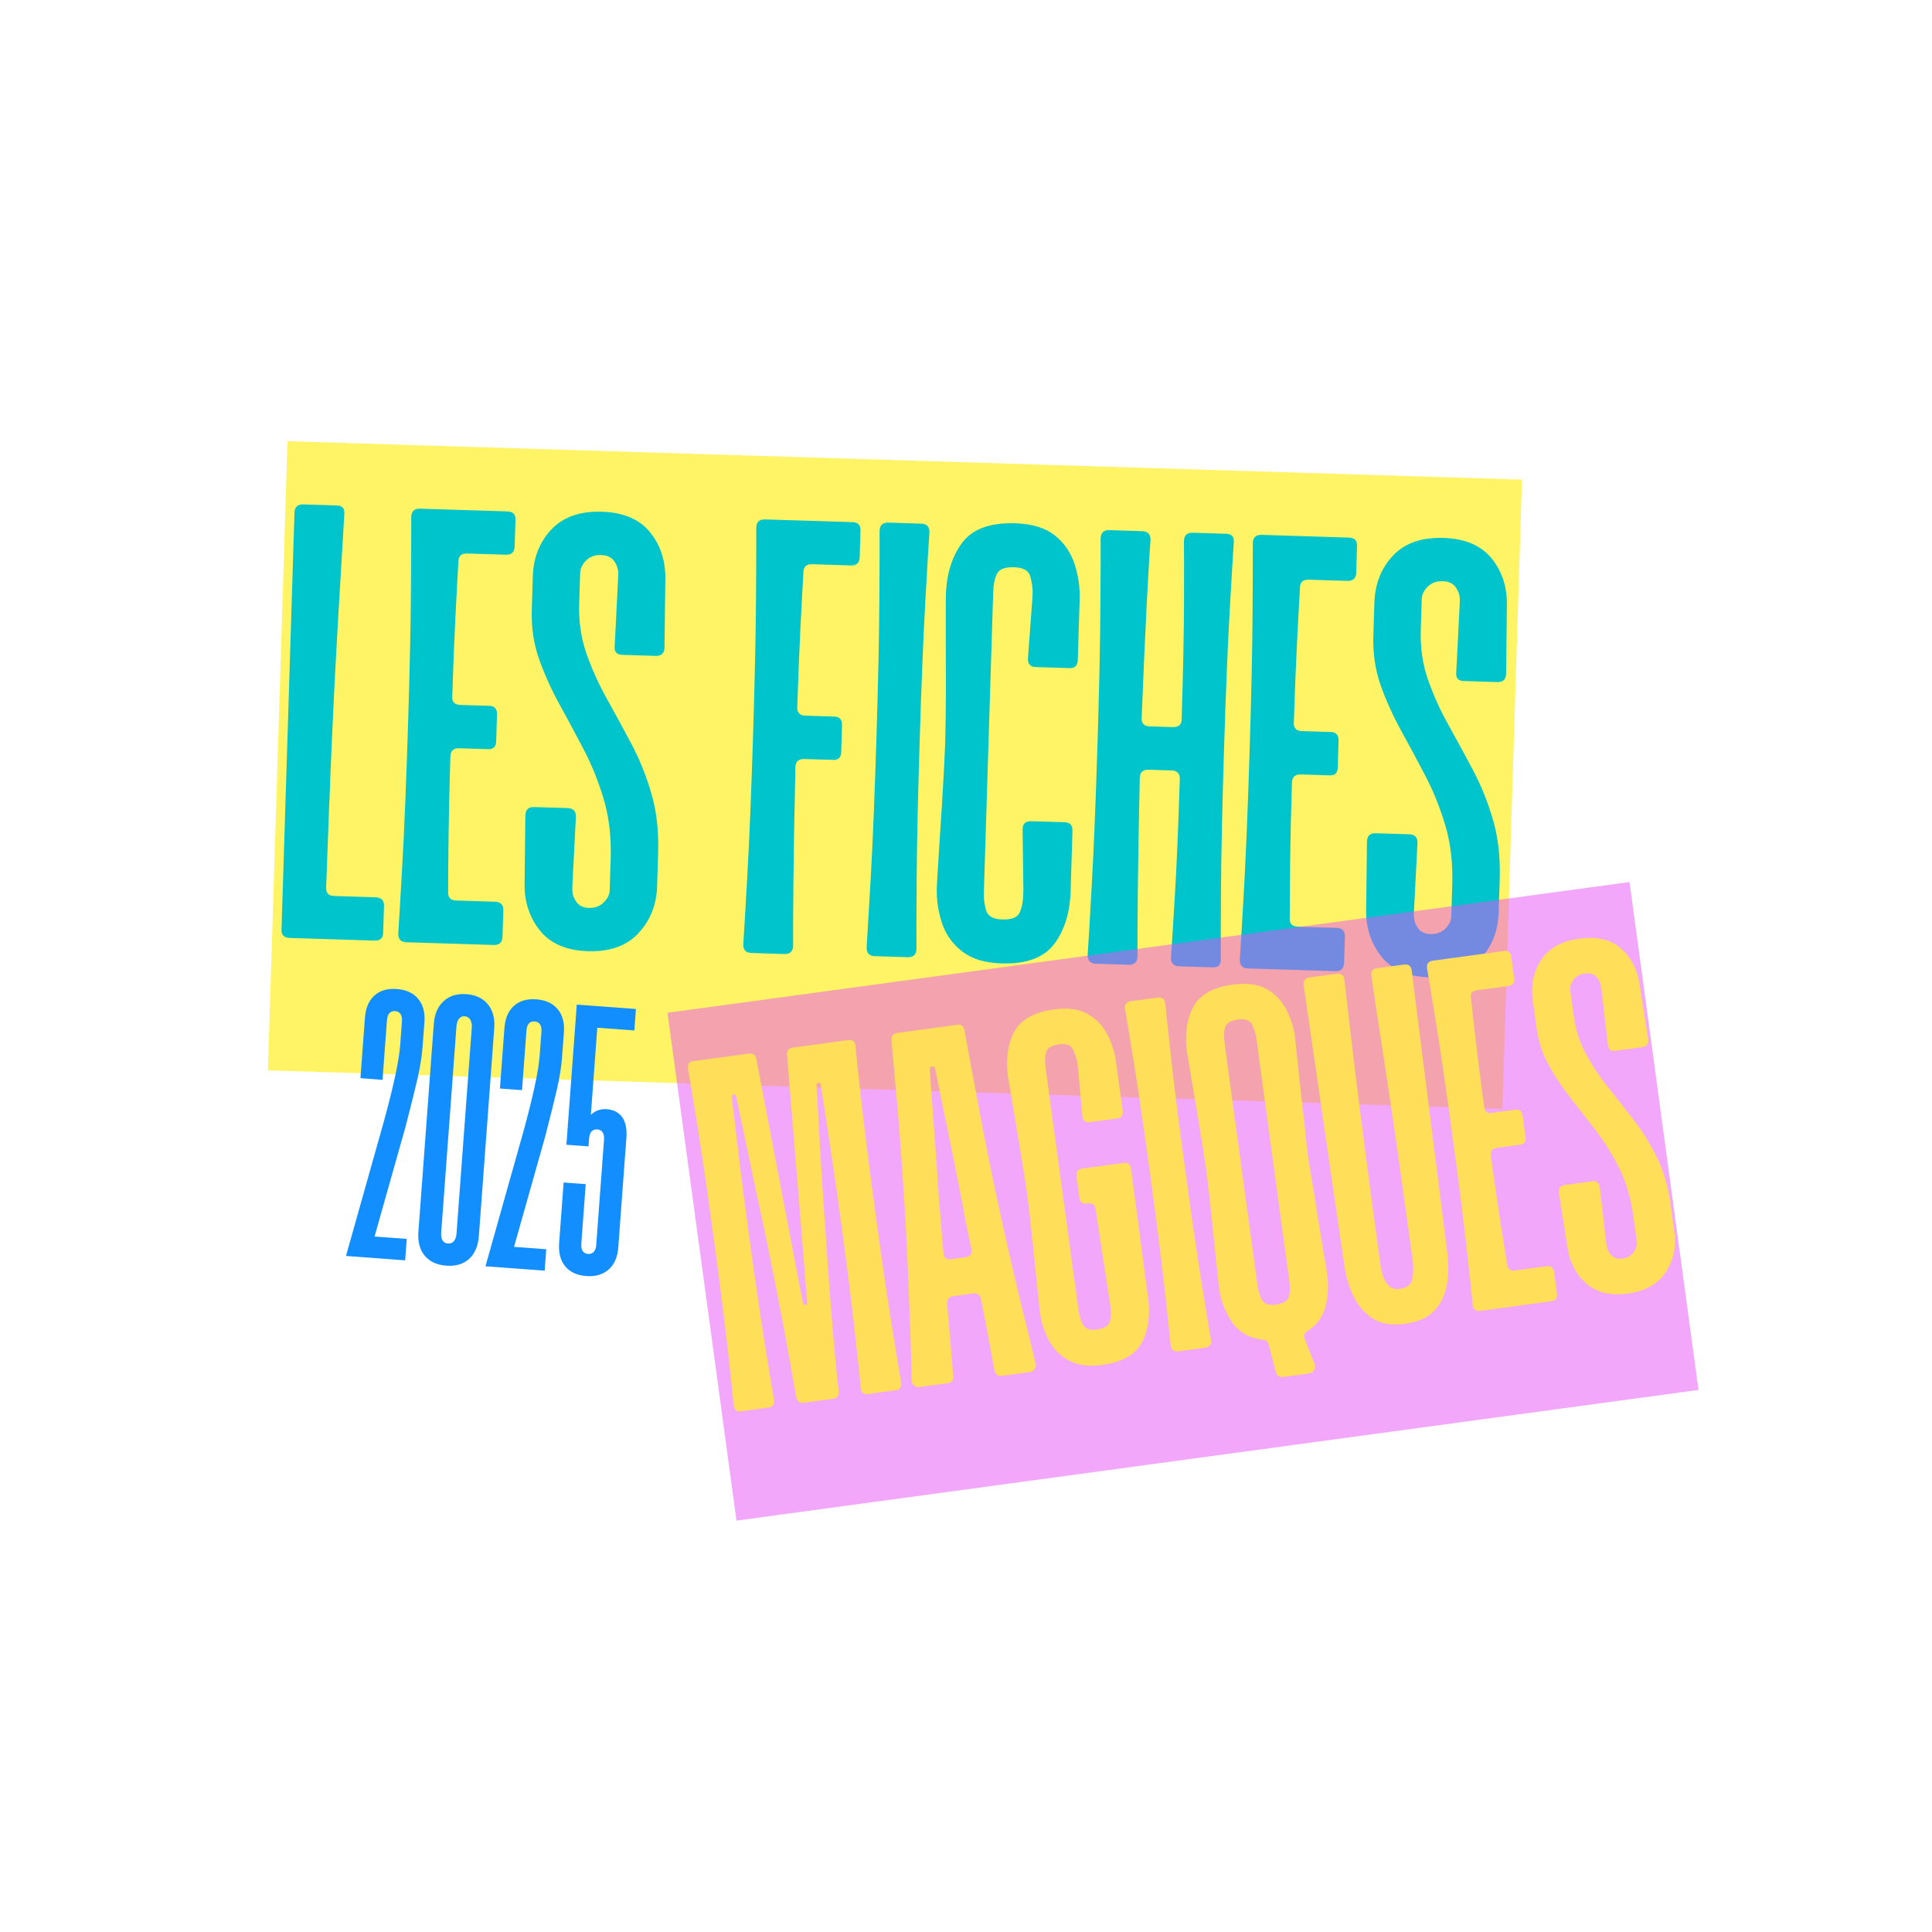 <svg xmlns="http://www.w3.org/2000/svg" xmlns:xlink="http://www.w3.org/1999/xlink" width="1080" zoomAndPan="magnify" viewBox="0 0 810 810" height="1080" preserveAspectRatio="xMidYMid meet"><defs><g></g><clipPath id="14b7079107"><path d="M 3 0.078 L 529.398 0.078 L 529.398 281 L 3 281 Z M 3 0.078 " clip-rule="nonzero"></path></clipPath><clipPath id="c75d2cf0a0"><rect x="0" width="530" y="0" height="282"></rect></clipPath><clipPath id="d787bfd9f0"><path d="M 0.84 0.602 L 434 0.602 L 434 269 L 0.84 269 Z M 0.84 0.602 " clip-rule="nonzero"></path></clipPath><clipPath id="d36806da57"><rect x="0" width="435" y="0" height="270"></rect></clipPath><clipPath id="9b3b778a18"><rect x="0" width="133" y="0" height="198"></rect></clipPath></defs><g transform="matrix(1, 0, 0, 1, 109, 184)"><g clip-path="url(#c75d2cf0a0)"><g clip-path="url(#14b7079107)"><path fill="#ffed00" d="M 11.539 0.973 L 529.105 17.074 L 520.898 280.867 L 3.332 264.762 L 11.539 0.973 " fill-opacity="0.6" fill-rule="nonzero"></path></g><g fill="#00c4cc" fill-opacity="1"><g transform="translate(2.307, 209.21)"><g><path d="M 25.422 -20.953 C 25.359 -18.754 26.52 -17.617 28.906 -17.547 L 46.234 -17 C 48.609 -16.926 49.758 -15.703 49.688 -13.328 L 49.328 -2.047 C 49.266 0.148 48.047 1.211 45.672 1.141 L 10.203 0.031 C 7.816 -0.039 6.656 -1.176 6.719 -3.375 L 12.156 -178.266 C 12.238 -180.648 13.473 -181.805 15.859 -181.734 L 29.875 -181.297 C 32.258 -181.223 33.316 -179.992 33.047 -177.609 C 32.648 -170.848 31.68 -154.457 30.141 -128.438 C 28.598 -102.426 27.023 -66.598 25.422 -20.953 Z M 25.422 -20.953 "></path></g></g></g><g fill="#00c4cc" fill-opacity="1"><g transform="translate(51.258, 210.734)"><g><path d="M 15.844 -181.469 L 52.422 -180.328 C 54.785 -180.254 55.93 -179.113 55.859 -176.906 L 55.516 -165.641 C 55.441 -163.254 54.223 -162.098 51.859 -162.172 L 35.625 -162.672 C 33.238 -162.742 32.008 -161.68 31.938 -159.484 C 31.551 -152.891 31.117 -144.828 30.641 -135.297 C 30.16 -125.773 29.727 -114.875 29.344 -102.594 C 29.27 -100.395 30.426 -99.258 32.812 -99.188 L 44.922 -98.812 C 47.117 -98.738 48.18 -97.508 48.109 -95.125 L 47.766 -83.844 C 47.691 -81.633 46.555 -80.566 44.359 -80.641 L 32.25 -81.016 C 29.863 -81.086 28.633 -79.941 28.562 -77.578 C 28.176 -65.285 27.926 -54.367 27.812 -44.828 C 27.695 -35.285 27.633 -27.211 27.625 -20.609 C 27.551 -18.398 28.707 -17.258 31.094 -17.188 L 47.328 -16.688 C 49.691 -16.613 50.836 -15.391 50.766 -13.016 L 50.422 -2.016 C 50.348 0.367 49.129 1.523 46.766 1.453 L 10.188 0.312 C 7.801 0.238 6.645 -0.988 6.719 -3.375 C 7.051 -8.312 7.629 -18.148 8.453 -32.891 C 9.285 -47.641 10.07 -66.938 10.812 -90.781 C 11.551 -114.613 11.961 -133.867 12.047 -148.547 C 12.141 -163.223 12.176 -173.039 12.156 -178 C 12.227 -180.383 13.457 -181.539 15.844 -181.469 Z M 15.844 -181.469 "></path></g></g></g><g fill="#00c4cc" fill-opacity="1"><g transform="translate(102.96, 212.342)"><g><path d="M 31.281 -156.203 C 31.258 -155.648 31.211 -154.316 31.141 -152.203 C 31.078 -150.098 31.016 -148.082 30.953 -146.156 C 30.898 -144.227 30.875 -143.266 30.875 -143.266 C 30.633 -135.754 31.656 -128.754 33.938 -122.266 C 36.219 -115.773 39.055 -109.492 42.453 -103.422 C 45.848 -97.348 49.273 -91.047 52.734 -84.516 C 56.191 -77.984 59 -71.016 61.156 -63.609 C 63.312 -56.203 64.25 -47.914 63.969 -38.75 L 63.531 -24.719 C 63.289 -17.02 60.695 -10.492 55.75 -5.141 C 50.812 0.203 43.766 2.734 34.609 2.453 C 25.43 2.172 18.641 -0.789 14.234 -6.438 C 9.828 -12.082 7.742 -18.754 7.984 -26.453 L 8.312 -54.516 C 8.383 -56.898 9.613 -58.055 12 -57.984 L 26.016 -57.547 C 28.398 -57.473 29.555 -56.242 29.484 -53.859 L 28.047 -25.828 C 28.035 -25.461 28.023 -25.141 28.016 -24.859 C 28.004 -24.586 27.992 -24.176 27.984 -23.625 C 27.922 -21.789 28.457 -20.031 29.594 -18.344 C 30.738 -16.656 32.504 -15.773 34.891 -15.703 C 37.461 -15.617 39.551 -16.379 41.156 -17.984 C 42.77 -19.586 43.609 -21.305 43.672 -23.141 C 43.691 -23.879 43.734 -25.301 43.797 -27.406 C 43.867 -29.52 43.93 -31.535 43.984 -33.453 C 44.047 -35.379 44.078 -36.344 44.078 -36.344 C 44.359 -45.508 43.379 -53.844 41.141 -61.344 C 38.898 -68.844 36.086 -75.812 32.703 -82.25 C 29.328 -88.688 25.945 -94.984 22.562 -101.141 C 19.176 -107.305 16.344 -113.586 14.062 -119.984 C 11.781 -126.391 10.758 -133.352 11 -140.875 L 11.422 -154.625 C 11.672 -162.508 14.258 -169.078 19.188 -174.328 C 24.113 -179.586 31.164 -182.078 40.344 -181.797 C 49.5 -181.516 56.285 -178.598 60.703 -173.047 C 65.129 -167.492 67.219 -160.773 66.969 -152.891 L 66.641 -124.828 C 66.566 -122.441 65.336 -121.285 62.953 -121.359 L 48.938 -121.797 C 46.551 -121.867 45.488 -123.098 45.75 -125.484 L 47.172 -153.516 C 47.172 -153.516 47.176 -153.695 47.188 -154.062 C 47.195 -154.426 47.219 -154.977 47.25 -155.719 C 47.301 -157.551 46.754 -159.312 45.609 -161 C 44.473 -162.688 42.617 -163.566 40.047 -163.641 C 37.484 -163.723 35.395 -162.961 33.781 -161.359 C 32.164 -159.754 31.332 -158.035 31.281 -156.203 Z M 31.281 -156.203 "></path></g></g></g><g fill="#00c4cc" fill-opacity="1"><g transform="translate(167.036, 214.336)"><g></g></g></g><g fill="#00c4cc" fill-opacity="1"><g transform="translate(195.912, 215.235)"><g><path d="M 55.516 -165.641 C 55.441 -163.254 54.223 -162.098 51.859 -162.172 L 35.625 -162.672 C 33.238 -162.742 32.008 -161.68 31.938 -159.484 C 31.551 -152.891 31.117 -144.828 30.641 -135.297 C 30.16 -125.773 29.727 -114.875 29.344 -102.594 C 29.27 -100.395 30.426 -99.258 32.812 -99.188 L 44.922 -98.812 C 47.117 -98.738 48.18 -97.508 48.109 -95.125 L 47.766 -83.844 C 47.691 -81.633 46.555 -80.566 44.359 -80.641 L 32.25 -81.016 C 29.863 -81.086 28.633 -79.941 28.562 -77.578 C 28.113 -57.391 27.832 -41.016 27.719 -28.453 C 27.602 -15.891 27.566 -7.312 27.609 -2.719 C 27.535 -0.332 26.305 0.82 23.922 0.75 L 10.188 0.312 C 7.801 0.238 6.645 -0.988 6.719 -3.375 C 7.051 -8.312 7.629 -18.148 8.453 -32.891 C 9.285 -47.641 10.07 -66.938 10.812 -90.781 C 11.551 -114.613 11.961 -133.867 12.047 -148.547 C 12.141 -163.223 12.176 -173.039 12.156 -178 C 12.227 -180.383 13.457 -181.539 15.844 -181.469 L 52.422 -180.328 C 54.785 -180.254 55.93 -179.113 55.859 -176.906 Z M 55.516 -165.641 "></path></g></g></g><g fill="#00c4cc" fill-opacity="1"><g transform="translate(247.614, 216.843)"><g><path d="M 10.203 0.031 C 7.816 -0.039 6.66 -1.27 6.734 -3.656 C 7.055 -8.594 7.633 -18.43 8.469 -33.172 C 9.301 -47.922 10.086 -67.211 10.828 -91.047 C 11.555 -114.703 11.969 -133.914 12.062 -148.688 C 12.156 -163.457 12.188 -173.316 12.156 -178.266 C 12.238 -180.648 13.473 -181.805 15.859 -181.734 L 29.594 -181.297 C 31.977 -181.223 33.129 -179.992 33.047 -177.609 C 32.711 -172.68 32.129 -162.844 31.297 -148.094 C 30.473 -133.344 29.695 -114.141 28.969 -90.484 C 28.227 -66.648 27.805 -47.348 27.703 -32.578 C 27.609 -17.816 27.582 -7.957 27.625 -3 C 27.551 -0.613 26.32 0.539 23.938 0.469 Z M 10.203 0.031 "></path></g></g></g><g fill="#00c4cc" fill-opacity="1"><g transform="translate(276.214, 217.733)"><g><path d="M 49.219 -122.062 C 46.656 -122.133 45.508 -123.457 45.781 -126.031 L 47.641 -151.016 C 47.641 -151.016 47.645 -151.195 47.656 -151.562 C 47.676 -151.938 47.695 -152.488 47.719 -153.219 C 47.77 -155.051 47.469 -157.258 46.812 -159.844 C 46.164 -162.438 43.914 -163.789 40.062 -163.906 C 36.219 -164.031 33.801 -163.145 32.812 -161.25 C 31.832 -159.352 31.297 -156.844 31.203 -153.719 C 31.191 -153.352 31.113 -150.879 30.969 -146.297 C 30.82 -141.723 30.633 -135.719 30.406 -128.281 C 30.176 -120.852 29.922 -112.738 29.641 -103.938 C 29.367 -95.145 29.098 -86.348 28.828 -77.547 C 28.555 -68.742 28.305 -60.723 28.078 -53.484 C 27.859 -46.242 27.676 -40.375 27.531 -35.875 C 27.395 -31.383 27.328 -29.141 27.328 -29.141 C 27.328 -29.141 27.316 -28.957 27.297 -28.594 C 27.285 -28.227 27.27 -27.68 27.25 -26.953 C 27.195 -25.109 27.492 -22.891 28.141 -20.297 C 28.797 -17.711 31.051 -16.363 34.906 -16.25 C 38.758 -16.125 41.176 -17.008 42.156 -18.906 C 43.133 -20.812 43.672 -23.328 43.766 -26.453 C 43.797 -27.367 43.816 -27.961 43.828 -28.234 C 43.836 -28.504 43.844 -28.641 43.844 -28.641 L 43.531 -53.703 C 43.414 -56.266 44.641 -57.508 47.203 -57.438 L 61.234 -57 C 63.43 -56.926 64.492 -55.695 64.422 -53.312 L 63.641 -28.016 C 63.359 -19.035 61.062 -11.676 56.75 -5.938 C 52.438 -0.207 45.062 2.492 34.625 2.172 C 27.656 1.953 22.156 0.27 18.125 -2.875 C 14.094 -6.031 11.281 -10.016 9.688 -14.828 C 8.094 -19.648 7.379 -24.629 7.547 -29.766 C 7.547 -29.766 7.641 -31.457 7.828 -34.844 C 8.023 -38.238 8.297 -42.586 8.641 -47.891 C 8.992 -53.203 9.352 -58.742 9.719 -64.516 C 10.082 -70.297 10.383 -75.566 10.625 -80.328 C 10.863 -85.086 11.02 -88.66 11.094 -91.047 C 11.156 -93.242 11.219 -96.773 11.281 -101.641 C 11.344 -106.504 11.367 -111.781 11.359 -117.469 C 11.348 -123.156 11.332 -128.66 11.312 -133.984 C 11.301 -139.305 11.301 -143.66 11.312 -147.047 C 11.332 -150.441 11.344 -152.141 11.344 -152.141 C 11.625 -161.129 13.914 -168.488 18.219 -174.219 C 22.52 -179.957 29.898 -182.664 40.359 -182.344 C 47.504 -182.125 53.047 -180.441 56.984 -177.297 C 60.922 -174.148 63.688 -170.16 65.281 -165.328 C 66.883 -160.504 67.602 -155.523 67.438 -150.391 L 66.656 -125.094 C 66.582 -122.707 65.445 -121.551 63.25 -121.625 Z M 49.219 -122.062 "></path></g></g></g><g fill="#00c4cc" fill-opacity="1"><g transform="translate(340.291, 219.727)"><g><path d="M 47.078 -176.906 C 47.148 -179.289 48.379 -180.445 50.766 -180.375 L 64.781 -179.938 C 67.164 -179.863 68.227 -178.641 67.969 -176.266 C 67.633 -171.316 67.051 -161.516 66.219 -146.859 C 65.395 -132.203 64.613 -112.957 63.875 -89.125 C 63.133 -65.281 62.719 -45.973 62.625 -31.203 C 62.539 -16.441 62.508 -6.586 62.531 -1.641 C 62.645 0.754 61.508 1.914 59.125 1.844 L 45.109 1.406 C 42.723 1.332 41.566 0.102 41.641 -2.281 C 41.973 -6.863 42.516 -15.426 43.266 -27.969 C 44.023 -40.52 44.719 -56.883 45.344 -77.062 C 45.414 -79.426 44.258 -80.645 41.875 -80.719 L 32.25 -81.016 C 29.863 -81.086 28.633 -79.941 28.562 -77.578 C 28.113 -57.391 27.832 -41.016 27.719 -28.453 C 27.602 -15.891 27.566 -7.312 27.609 -2.719 C 27.535 -0.332 26.305 0.82 23.922 0.75 L 10.188 0.312 C 7.801 0.238 6.645 -0.988 6.719 -3.375 C 7.051 -8.312 7.629 -18.148 8.453 -32.891 C 9.285 -47.641 10.07 -66.938 10.812 -90.781 C 11.551 -114.613 11.961 -133.867 12.047 -148.547 C 12.141 -163.223 12.176 -173.039 12.156 -178 C 12.227 -180.383 13.457 -181.539 15.844 -181.469 L 29.578 -181.031 C 31.961 -180.957 33.117 -179.727 33.047 -177.344 C 32.723 -172.957 32.223 -164.441 31.547 -151.797 C 30.879 -139.148 30.145 -122.75 29.344 -102.594 C 29.27 -100.395 30.426 -99.258 32.812 -99.188 L 42.438 -98.891 C 44.82 -98.816 46.051 -99.879 46.125 -102.078 C 46.75 -122.242 47.078 -138.656 47.109 -151.312 C 47.141 -163.977 47.129 -172.508 47.078 -176.906 Z M 47.078 -176.906 "></path></g></g></g><g fill="#00c4cc" fill-opacity="1"><g transform="translate(404.093, 221.713)"><g><path d="M 15.844 -181.469 L 52.422 -180.328 C 54.785 -180.254 55.93 -179.113 55.859 -176.906 L 55.516 -165.641 C 55.441 -163.254 54.223 -162.098 51.859 -162.172 L 35.625 -162.672 C 33.238 -162.742 32.008 -161.68 31.938 -159.484 C 31.551 -152.891 31.117 -144.828 30.641 -135.297 C 30.16 -125.773 29.727 -114.875 29.344 -102.594 C 29.27 -100.395 30.426 -99.258 32.812 -99.188 L 44.922 -98.812 C 47.117 -98.738 48.18 -97.508 48.109 -95.125 L 47.766 -83.844 C 47.691 -81.633 46.555 -80.566 44.359 -80.641 L 32.25 -81.016 C 29.863 -81.086 28.633 -79.941 28.562 -77.578 C 28.176 -65.285 27.926 -54.367 27.812 -44.828 C 27.695 -35.285 27.633 -27.211 27.625 -20.609 C 27.551 -18.398 28.707 -17.258 31.094 -17.188 L 47.328 -16.688 C 49.691 -16.613 50.836 -15.391 50.766 -13.016 L 50.422 -2.016 C 50.348 0.367 49.129 1.523 46.766 1.453 L 10.188 0.312 C 7.801 0.238 6.645 -0.988 6.719 -3.375 C 7.051 -8.312 7.629 -18.148 8.453 -32.891 C 9.285 -47.641 10.07 -66.938 10.812 -90.781 C 11.551 -114.613 11.961 -133.867 12.047 -148.547 C 12.141 -163.223 12.176 -173.039 12.156 -178 C 12.227 -180.383 13.457 -181.539 15.844 -181.469 Z M 15.844 -181.469 "></path></g></g></g><g fill="#00c4cc" fill-opacity="1"><g transform="translate(455.794, 223.321)"><g><path d="M 31.281 -156.203 C 31.258 -155.648 31.211 -154.316 31.141 -152.203 C 31.078 -150.098 31.016 -148.082 30.953 -146.156 C 30.898 -144.227 30.875 -143.266 30.875 -143.266 C 30.633 -135.754 31.656 -128.754 33.938 -122.266 C 36.219 -115.773 39.055 -109.492 42.453 -103.422 C 45.848 -97.348 49.273 -91.047 52.734 -84.516 C 56.191 -77.984 59 -71.016 61.156 -63.609 C 63.312 -56.203 64.25 -47.914 63.969 -38.75 L 63.531 -24.719 C 63.289 -17.02 60.695 -10.492 55.75 -5.141 C 50.812 0.203 43.766 2.734 34.609 2.453 C 25.43 2.172 18.641 -0.789 14.234 -6.438 C 9.828 -12.082 7.742 -18.754 7.984 -26.453 L 8.312 -54.516 C 8.383 -56.898 9.613 -58.055 12 -57.984 L 26.016 -57.547 C 28.398 -57.473 29.555 -56.242 29.484 -53.859 L 28.047 -25.828 C 28.035 -25.461 28.023 -25.141 28.016 -24.859 C 28.004 -24.586 27.992 -24.176 27.984 -23.625 C 27.922 -21.789 28.457 -20.031 29.594 -18.344 C 30.738 -16.656 32.504 -15.773 34.891 -15.703 C 37.461 -15.617 39.551 -16.379 41.156 -17.984 C 42.77 -19.586 43.609 -21.305 43.672 -23.141 C 43.691 -23.879 43.734 -25.301 43.797 -27.406 C 43.867 -29.52 43.93 -31.535 43.984 -33.453 C 44.047 -35.379 44.078 -36.344 44.078 -36.344 C 44.359 -45.508 43.379 -53.844 41.141 -61.344 C 38.898 -68.844 36.086 -75.812 32.703 -82.25 C 29.328 -88.688 25.945 -94.984 22.562 -101.141 C 19.176 -107.305 16.344 -113.586 14.062 -119.984 C 11.781 -126.391 10.758 -133.352 11 -140.875 L 11.422 -154.625 C 11.672 -162.508 14.258 -169.078 19.188 -174.328 C 24.113 -179.586 31.164 -182.078 40.344 -181.797 C 49.5 -181.516 56.285 -178.598 60.703 -173.047 C 65.129 -167.492 67.219 -160.773 66.969 -152.891 L 66.641 -124.828 C 66.566 -122.441 65.336 -121.285 62.953 -121.359 L 48.938 -121.797 C 46.551 -121.867 45.488 -123.098 45.75 -125.484 L 47.172 -153.516 C 47.172 -153.516 47.176 -153.695 47.188 -154.062 C 47.195 -154.426 47.219 -154.977 47.25 -155.719 C 47.301 -157.551 46.754 -159.312 45.609 -161 C 44.473 -162.688 42.617 -163.566 40.047 -163.641 C 37.484 -163.723 35.395 -162.961 33.781 -161.359 C 32.164 -159.754 31.332 -158.035 31.281 -156.203 Z M 31.281 -156.203 "></path></g></g></g></g></g><g transform="matrix(1, 0, 0, 1, 279, 369)"><g clip-path="url(#d36806da57)"><g clip-path="url(#d787bfd9f0)"><path fill="#e950f7" d="M 0.852 55.602 L 404.188 0.805 L 433.113 213.73 L 29.777 268.523 L 0.852 55.602 " fill-opacity="0.5" fill-rule="nonzero"></path></g><g fill="#ffde59" fill-opacity="1"><g transform="translate(23.697, 223.764)"><g><path d="M 52.906 -156.703 C 54.688 -156.953 55.695 -156.188 55.938 -154.406 C 56.332 -150.395 57.191 -142.406 58.516 -130.438 C 59.836 -118.477 61.805 -102.875 64.422 -83.625 C 67.035 -64.375 69.305 -48.77 71.234 -36.812 C 73.16 -24.863 74.457 -16.973 75.125 -13.141 C 75.383 -11.223 74.625 -10.141 72.844 -9.891 L 61.297 -8.328 C 59.379 -8.066 58.363 -8.906 58.25 -10.844 C 57.863 -14.719 57.004 -22.672 55.672 -34.703 C 54.348 -46.734 52.379 -62.375 49.766 -81.625 C 48.254 -92.727 46.766 -103.117 45.297 -112.797 C 43.828 -122.484 42.535 -130.875 41.422 -137.969 C 41.348 -138.551 41.016 -138.801 40.422 -138.719 C 39.828 -138.633 39.566 -138.301 39.641 -137.719 C 40.023 -130.531 40.504 -122.035 41.078 -112.234 C 41.648 -102.43 42.32 -91.926 43.094 -80.719 C 44.414 -61 45.594 -45.141 46.625 -33.141 C 47.656 -21.141 48.43 -13.211 48.953 -9.359 C 49.035 -7.566 48.266 -6.555 46.641 -6.328 L 34.203 -4.641 C 32.566 -4.422 31.555 -5.188 31.172 -6.938 C 30.516 -10.77 29.113 -18.613 26.969 -30.469 C 24.82 -42.32 21.758 -57.926 17.781 -77.281 C 15.375 -88.27 13.18 -98.566 11.203 -108.172 C 9.223 -117.773 7.453 -126.098 5.891 -133.141 C 5.816 -133.723 5.484 -133.973 4.891 -133.891 C 4.297 -133.805 4.035 -133.473 4.109 -132.891 C 4.922 -125.754 5.914 -117.328 7.094 -107.609 C 8.27 -97.891 9.613 -87.477 11.125 -76.375 C 13.738 -57.125 16.004 -41.52 17.922 -29.562 C 19.848 -17.613 21.148 -9.723 21.828 -5.891 C 22.086 -3.973 21.328 -2.895 19.547 -2.656 L 7.984 -1.078 C 6.211 -0.836 5.195 -1.676 4.938 -3.594 C 4.57 -7.469 3.719 -15.422 2.375 -27.453 C 1.039 -39.492 -0.93 -55.141 -3.547 -74.391 C -6.16 -93.641 -8.422 -109.203 -10.328 -121.078 C -12.242 -132.961 -13.551 -140.891 -14.25 -144.859 C -14.488 -146.641 -13.723 -147.648 -11.953 -147.891 L 11.156 -151.031 C 12.926 -151.27 14 -150.582 14.375 -148.969 L 27.781 -78.641 L 33.953 -46.469 C 34.035 -45.863 34.375 -45.598 34.969 -45.672 C 35.562 -45.754 35.816 -46.098 35.734 -46.703 L 33.109 -79.375 L 27.25 -150.719 C 27.176 -152.375 27.957 -153.316 29.594 -153.547 Z M 52.906 -156.703 "></path></g></g></g><g fill="#ffde59" fill-opacity="1"><g transform="translate(100.321, 213.355)"><g><path d="M 40.859 -5.547 C 39.086 -5.305 38.008 -6.062 37.625 -7.812 C 37.133 -10.312 36.41 -14.25 35.453 -19.625 C 34.492 -25.008 33.344 -31.004 32 -37.609 C 31.582 -39.504 30.484 -40.332 28.703 -40.094 L 20.266 -38.938 C 18.492 -38.695 17.664 -37.609 17.781 -35.672 C 18.383 -28.961 18.906 -22.883 19.344 -17.438 C 19.781 -11.988 20.098 -8 20.297 -5.469 C 20.535 -3.695 19.766 -2.688 17.984 -2.438 L 6.219 -0.844 C 5.332 -0.727 4.547 -0.961 3.859 -1.547 C 3.18 -2.129 2.863 -2.801 2.906 -3.562 C 2.895 -7.031 2.754 -12.516 2.484 -20.016 C 2.211 -27.516 1.883 -36.023 1.5 -45.547 C 1.113 -55.078 0.641 -64.707 0.078 -74.438 C -0.504 -84.164 -1.16 -93.953 -1.891 -103.797 C -2.629 -113.641 -3.363 -122.359 -4.094 -129.953 C -4.82 -137.555 -5.316 -142.922 -5.578 -146.047 C -5.691 -147.984 -4.863 -149.07 -3.094 -149.312 L 22 -152.719 C 23.781 -152.957 24.801 -152.117 25.062 -150.203 C 25.633 -147.117 26.613 -141.82 28 -134.312 C 29.395 -126.812 31.016 -118.211 32.859 -108.516 C 34.711 -98.816 36.664 -89.207 38.719 -79.688 C 40.758 -70.164 42.859 -60.758 45.016 -51.469 C 47.18 -42.188 49.176 -33.898 51 -26.609 C 52.832 -19.316 54.125 -13.988 54.875 -10.625 C 55.125 -9.906 54.992 -9.172 54.484 -8.422 C 53.984 -7.672 53.367 -7.25 52.641 -7.156 Z M 19.516 -54.453 L 25.516 -55.266 C 27.441 -55.523 28.273 -56.613 28.016 -58.531 C 27.203 -62.195 26.441 -65.828 25.734 -69.422 C 25.023 -73.023 24.352 -76.594 23.719 -80.125 C 22.207 -87.926 20.441 -96.773 18.422 -106.672 C 16.398 -116.566 14.504 -125.77 12.734 -134.281 C 12.641 -135.031 12.223 -135.352 11.484 -135.25 C 10.742 -135.145 10.422 -134.719 10.516 -133.969 C 11.086 -125.301 11.758 -115.93 12.531 -105.859 C 13.301 -95.797 13.914 -86.797 14.375 -78.859 C 14.727 -75.285 15.035 -71.672 15.297 -68.016 C 15.566 -64.359 15.883 -60.664 16.25 -56.938 C 16.352 -55 17.441 -54.172 19.516 -54.453 Z M 19.516 -54.453 "></path></g></g></g><g fill="#ffde59" fill-opacity="1"><g transform="translate(154.957, 205.933)"><g><path d="M 17.391 -81.75 C 17.129 -83.676 17.961 -84.77 19.891 -85.031 L 37 -87.359 C 38.914 -87.617 40.004 -86.785 40.266 -84.859 L 47.375 -30.859 C 48.363 -23.598 47.516 -17.375 44.828 -12.188 C 42.141 -7 36.578 -3.832 28.141 -2.688 C 22.516 -1.926 17.867 -2.539 14.203 -4.531 C 10.535 -6.52 7.734 -9.344 5.797 -13 C 3.867 -16.664 2.625 -20.566 2.062 -24.703 C 2.062 -24.703 1.91 -26.113 1.609 -28.938 C 1.305 -31.758 0.938 -35.289 0.5 -39.531 C 0.07 -43.77 -0.379 -48.234 -0.859 -52.922 C -1.348 -57.609 -1.816 -61.879 -2.266 -65.734 C -2.711 -69.598 -3.066 -72.492 -3.328 -74.422 C -3.566 -76.191 -3.988 -79.035 -4.594 -82.953 C -5.207 -86.867 -5.898 -91.109 -6.672 -95.672 C -7.441 -100.242 -8.188 -104.664 -8.906 -108.938 C -9.633 -113.219 -10.223 -116.723 -10.672 -119.453 C -11.129 -122.18 -11.359 -123.547 -11.359 -123.547 C -12.348 -130.797 -11.492 -137.016 -8.797 -142.203 C -6.109 -147.398 -0.547 -150.57 7.891 -151.719 C 13.66 -152.508 18.344 -151.898 21.938 -149.891 C 25.531 -147.891 28.289 -145.055 30.219 -141.391 C 32.145 -137.734 33.391 -133.836 33.953 -129.703 L 36.734 -109.266 C 36.992 -107.336 36.238 -106.254 34.469 -106.016 L 23.125 -104.484 C 21.051 -104.203 19.945 -105.102 19.812 -107.188 L 17.969 -127.531 C 17.969 -127.531 17.945 -127.676 17.906 -127.969 C 17.863 -128.258 17.805 -128.707 17.734 -129.312 C 17.523 -130.781 16.977 -132.551 16.094 -134.625 C 15.207 -136.695 13.207 -137.52 10.094 -137.094 C 6.988 -136.676 5.176 -135.598 4.656 -133.859 C 4.133 -132.117 4.047 -130 4.391 -127.5 C 4.41 -127.344 4.676 -125.375 5.188 -121.594 C 5.695 -117.82 6.359 -112.938 7.172 -106.938 C 7.984 -100.945 8.875 -94.398 9.844 -87.297 C 10.812 -80.191 11.773 -73.082 12.734 -65.969 C 13.703 -58.852 14.582 -52.367 15.375 -46.516 C 16.176 -40.672 16.82 -35.938 17.312 -32.312 C 17.801 -28.688 18.047 -26.875 18.047 -26.875 C 18.047 -26.875 18.066 -26.723 18.109 -26.422 C 18.148 -26.129 18.211 -25.691 18.297 -25.109 C 18.492 -23.617 19.031 -21.879 19.906 -19.891 C 20.781 -17.898 22.773 -17.113 25.891 -17.531 C 28.992 -17.957 30.805 -19.035 31.328 -20.766 C 31.859 -22.492 31.961 -24.547 31.641 -26.922 C 31.535 -27.648 31.469 -28.125 31.438 -28.344 C 31.406 -28.57 31.391 -28.688 31.391 -28.688 L 25.391 -67.906 C 25.129 -69.832 24.035 -70.664 22.109 -70.406 L 21.891 -70.375 C 19.961 -70.113 18.875 -70.867 18.625 -72.641 Z M 17.391 -81.75 "></path></g></g></g><g fill="#ffde59" fill-opacity="1"><g transform="translate(206.928, 198.872)"><g><path d="M 8.188 -1.328 C 6.258 -1.066 5.164 -1.898 4.906 -3.828 C 4.52 -7.848 3.66 -15.836 2.328 -27.797 C 1.004 -39.766 -0.961 -55.375 -3.578 -74.625 C -6.172 -93.719 -8.422 -109.203 -10.328 -121.078 C -12.242 -132.961 -13.551 -140.891 -14.25 -144.859 C -14.508 -146.773 -13.676 -147.863 -11.75 -148.125 L -0.641 -149.641 C 1.285 -149.898 2.379 -149.07 2.641 -147.156 C 3.023 -143.145 3.879 -135.156 5.203 -123.188 C 6.535 -111.227 8.5 -95.703 11.094 -76.609 C 13.707 -57.359 15.969 -41.789 17.875 -29.906 C 19.789 -18.031 21.098 -10.102 21.797 -6.125 C 22.055 -4.195 21.223 -3.102 19.297 -2.844 Z M 8.188 -1.328 "></path></g></g></g><g fill="#ffde59" fill-opacity="1"><g transform="translate(230.026, 195.734)"><g><path d="M 39.328 -80.219 C 39.566 -78.438 40.02 -75.629 40.688 -71.797 C 41.352 -67.973 42.039 -63.734 42.75 -59.078 C 43.469 -54.422 44.18 -49.992 44.891 -45.797 C 45.609 -41.598 46.195 -38.098 46.656 -35.297 C 47.113 -32.492 47.344 -31.094 47.344 -31.094 C 48.051 -25.906 47.828 -21.16 46.672 -16.859 C 45.523 -12.566 43.008 -9.172 39.125 -6.672 C 37.875 -5.898 37.5 -4.789 38 -3.344 C 38.906 -1.062 39.707 0.973 40.406 2.766 C 41.102 4.555 41.68 6.031 42.141 7.188 C 42.41 8.051 42.336 8.883 41.922 9.688 C 41.504 10.488 40.773 10.961 39.734 11.109 L 29.078 12.547 C 27.305 12.785 26.223 12.031 25.828 10.281 C 25.516 9.113 25.113 7.582 24.625 5.688 C 24.145 3.789 23.586 1.609 22.953 -0.859 C 22.629 -2.172 21.852 -2.895 20.625 -3.031 C 14.656 -3.727 10.238 -6.254 7.375 -10.609 C 4.52 -14.973 2.738 -19.75 2.031 -24.938 C 2.031 -24.938 1.879 -26.348 1.578 -29.172 C 1.273 -31.992 0.906 -35.52 0.469 -39.75 C 0.039 -43.988 -0.41 -48.453 -0.891 -53.141 C -1.379 -57.828 -1.848 -62.098 -2.297 -65.953 C -2.742 -69.816 -3.098 -72.719 -3.359 -74.656 C -3.617 -76.57 -4.047 -79.445 -4.641 -83.281 C -5.242 -87.125 -5.93 -91.328 -6.703 -95.891 C -7.473 -100.461 -8.219 -104.883 -8.938 -109.156 C -9.664 -113.426 -10.254 -116.926 -10.703 -119.656 C -11.16 -122.395 -11.391 -123.766 -11.391 -123.766 C -12.367 -131.016 -11.516 -137.234 -8.828 -142.422 C -6.141 -147.617 -0.578 -150.789 7.859 -151.938 C 13.629 -152.727 18.312 -152.125 21.906 -150.125 C 25.5 -148.125 28.258 -145.289 30.188 -141.625 C 32.113 -137.969 33.359 -134.066 33.922 -129.922 C 33.922 -129.922 34.066 -128.539 34.359 -125.781 C 34.66 -123.031 35.031 -119.5 35.469 -115.188 C 35.914 -110.883 36.414 -106.395 36.969 -101.719 C 37.52 -97.051 37.984 -92.781 38.359 -88.906 C 38.742 -85.039 39.066 -82.145 39.328 -80.219 Z M 31.609 -27.141 C 31.566 -27.441 31.297 -29.441 30.797 -33.141 C 30.297 -36.836 29.629 -41.719 28.797 -47.781 C 27.973 -53.852 27.07 -60.484 26.094 -67.672 C 25.125 -74.859 24.148 -82.039 23.172 -89.219 C 22.203 -96.395 21.305 -102.977 20.484 -108.969 C 19.672 -114.969 19.008 -119.859 18.5 -123.641 C 17.988 -127.422 17.723 -129.383 17.703 -129.531 C 17.504 -131 16.961 -132.766 16.078 -134.828 C 15.191 -136.898 13.191 -137.723 10.078 -137.297 C 6.973 -136.879 5.156 -135.805 4.625 -134.078 C 4.102 -132.348 4.016 -130.227 4.359 -127.719 C 4.379 -127.57 4.645 -125.609 5.156 -121.828 C 5.664 -118.047 6.332 -113.117 7.156 -107.047 C 7.977 -100.984 8.879 -94.359 9.859 -87.172 C 10.836 -79.992 11.812 -72.812 12.781 -65.625 C 13.758 -58.445 14.656 -51.859 15.469 -45.859 C 16.289 -39.867 16.953 -35.023 17.453 -31.328 C 17.953 -27.629 18.223 -25.629 18.266 -25.328 C 18.461 -23.836 19 -22.098 19.875 -20.109 C 20.75 -18.129 22.742 -17.348 25.859 -17.766 C 28.961 -18.191 30.773 -19.266 31.297 -20.984 C 31.828 -22.711 31.93 -24.766 31.609 -27.141 Z M 31.609 -27.141 "></path></g></g></g><g fill="#ffde59" fill-opacity="1"><g transform="translate(281.775, 188.704)"><g><path d="M 16.5 -151.766 L 27.812 -153.297 C 29.738 -153.555 30.832 -152.723 31.094 -150.797 L 45.938 -33.156 C 46.602 -28.281 46.586 -23.68 45.891 -19.359 C 45.191 -15.035 43.469 -11.367 40.719 -8.359 C 37.969 -5.348 33.773 -3.457 28.141 -2.688 C 22.516 -1.926 17.953 -2.738 14.453 -5.125 C 10.961 -7.52 8.301 -10.738 6.469 -14.781 C 4.633 -18.832 3.426 -23.004 2.844 -27.297 L -14.219 -144.641 C -14.477 -146.566 -13.645 -147.66 -11.719 -147.922 L -0.391 -149.469 C 1.535 -149.727 2.629 -148.895 2.891 -146.969 C 3.441 -141.758 4.875 -129.508 7.188 -110.219 C 9.5 -90.938 13.008 -63.969 17.719 -29.312 C 17.719 -29.312 17.738 -29.164 17.781 -28.875 C 17.82 -28.582 17.883 -28.133 17.969 -27.531 C 18.102 -26.5 18.398 -25.113 18.859 -23.375 C 19.328 -21.633 20.141 -20.125 21.297 -18.844 C 22.453 -17.562 24.066 -17.062 26.141 -17.344 C 29.254 -17.77 31.016 -19.254 31.422 -21.797 C 31.828 -24.336 31.859 -26.863 31.516 -29.375 C 31.43 -29.977 31.367 -30.426 31.328 -30.719 C 31.285 -31.008 31.266 -31.156 31.266 -31.156 C 26.555 -65.812 22.707 -92.734 19.719 -111.922 C 16.738 -131.117 14.898 -143.312 14.203 -148.5 C 13.797 -150.414 14.562 -151.504 16.5 -151.766 Z M 16.5 -151.766 "></path></g></g></g><g fill="#ffde59" fill-opacity="1"><g transform="translate(333.523, 181.674)"><g><path d="M -11.719 -147.922 L 17.828 -151.938 C 19.742 -152.195 20.82 -151.438 21.062 -149.656 L 22.297 -140.562 C 22.555 -138.625 21.727 -137.523 19.812 -137.266 L 6.688 -135.484 C 4.77 -135.223 3.93 -134.207 4.172 -132.438 C 4.742 -127.094 5.484 -120.555 6.391 -112.828 C 7.297 -105.109 8.422 -96.289 9.766 -86.375 C 10.004 -84.594 11.082 -83.836 13 -84.109 L 22.766 -85.422 C 24.555 -85.672 25.582 -84.832 25.844 -82.906 L 27.078 -73.797 C 27.328 -72.023 26.555 -71.016 24.766 -70.766 L 15 -69.453 C 13.082 -69.18 12.254 -68.082 12.516 -66.156 C 13.859 -56.238 15.125 -47.438 16.312 -39.75 C 17.5 -32.07 18.531 -25.582 19.406 -20.281 C 19.656 -18.5 20.738 -17.738 22.656 -18 L 35.781 -19.781 C 37.695 -20.039 38.785 -19.207 39.047 -17.281 L 40.25 -8.391 C 40.508 -6.473 39.68 -5.383 37.766 -5.125 L 8.219 -1.109 C 6.289 -0.848 5.195 -1.676 4.938 -3.594 C 4.551 -7.625 3.691 -15.617 2.359 -27.578 C 1.035 -39.535 -0.93 -55.141 -3.547 -74.391 C -6.16 -93.641 -8.414 -109.164 -10.312 -120.969 C -12.219 -132.77 -13.52 -140.66 -14.219 -144.641 C -14.477 -146.566 -13.645 -147.66 -11.719 -147.922 Z M -11.719 -147.922 "></path></g></g></g><g fill="#ffde59" fill-opacity="1"><g transform="translate(375.278, 176.002)"><g><path d="M 4.078 -129.703 C 4.141 -129.266 4.285 -128.191 4.516 -126.484 C 4.754 -124.785 4.977 -123.16 5.188 -121.609 C 5.395 -120.055 5.5 -119.281 5.5 -119.281 C 6.32 -113.207 8.086 -107.711 10.797 -102.797 C 13.504 -97.879 16.629 -93.211 20.172 -88.797 C 23.711 -84.391 27.316 -79.797 30.984 -75.016 C 34.648 -70.234 37.848 -65.008 40.578 -59.344 C 43.305 -53.676 45.172 -47.145 46.172 -39.75 L 47.719 -28.406 C 48.562 -22.195 47.359 -16.609 44.109 -11.641 C 40.867 -6.68 35.547 -3.695 28.141 -2.688 C 20.734 -1.688 14.879 -3.156 10.578 -7.094 C 6.273 -11.031 3.703 -16.102 2.859 -22.312 L -0.672 -44.922 C -0.93 -46.836 -0.098 -47.926 1.828 -48.188 L 13.156 -49.734 C 15.082 -49.992 16.176 -49.164 16.438 -47.25 L 19.062 -24.516 C 19.102 -24.234 19.133 -23.977 19.156 -23.75 C 19.188 -23.531 19.234 -23.195 19.297 -22.75 C 19.492 -21.27 20.164 -19.926 21.312 -18.719 C 22.457 -17.52 23.992 -17.051 25.922 -17.312 C 27.992 -17.594 29.566 -18.484 30.641 -19.984 C 31.723 -21.492 32.164 -22.988 31.969 -24.469 C 31.883 -25.062 31.727 -26.207 31.5 -27.906 C 31.27 -29.613 31.047 -31.242 30.828 -32.797 C 30.617 -34.348 30.516 -35.125 30.516 -35.125 C 29.516 -42.539 27.609 -49.109 24.797 -54.828 C 21.984 -60.547 18.781 -65.766 15.188 -70.484 C 11.602 -75.203 8.035 -79.805 4.484 -84.297 C 0.941 -88.797 -2.172 -93.461 -4.859 -98.297 C -7.555 -103.129 -9.32 -108.582 -10.156 -114.656 L -11.656 -125.75 C -12.52 -132.125 -11.32 -137.754 -8.062 -142.641 C -4.812 -147.535 0.516 -150.484 7.922 -151.484 C 15.328 -152.492 21.176 -151.066 25.469 -147.203 C 29.758 -143.336 32.336 -138.219 33.203 -131.844 L 36.734 -109.266 C 36.992 -107.336 36.16 -106.242 34.234 -105.984 L 22.922 -104.453 C 20.984 -104.191 19.957 -105.031 19.844 -106.969 L 17.219 -129.672 C 17.219 -129.672 17.195 -129.82 17.156 -130.125 C 17.113 -130.426 17.051 -130.867 16.969 -131.453 C 16.77 -132.93 16.098 -134.273 14.953 -135.484 C 13.816 -136.691 12.207 -137.156 10.125 -136.875 C 8.051 -136.594 6.473 -135.695 5.391 -134.188 C 4.316 -132.676 3.879 -131.18 4.078 -129.703 Z M 4.078 -129.703 "></path></g></g></g></g></g><g transform="matrix(1, 0, 0, 1, 140, 375)"><g clip-path="url(#9b3b778a18)"><g fill="#138eff" fill-opacity="1"><g transform="translate(3.549, 151.453)"><g><path d="M 33.594 -87.297 C 33.301 -83.379 32.586 -78.973 31.453 -74.078 C 30.328 -69.191 28.672 -62.531 26.484 -54.094 L 13.484 -8.031 L 26.984 -7.031 L 26.312 1.953 L 1.5 0.109 L 17.5 -56.688 C 21.508 -71.383 23.742 -81.82 24.203 -88 L 24.969 -98.234 C 25.062 -99.586 24.859 -100.625 24.359 -101.344 C 23.867 -102.062 23.117 -102.461 22.109 -102.547 C 21.117 -102.617 20.32 -102.332 19.719 -101.688 C 19.125 -101.039 18.781 -100.039 18.688 -98.688 L 16.828 -73.734 L 7.562 -74.422 L 9.453 -99.766 C 9.754 -103.859 11.078 -106.957 13.422 -109.062 C 15.766 -111.176 18.891 -112.094 22.797 -111.812 C 26.711 -111.52 29.695 -110.156 31.75 -107.719 C 33.812 -105.281 34.691 -102.016 34.391 -97.922 Z M 33.594 -87.297 "></path></g></g></g><g fill="#138eff" fill-opacity="1"><g transform="translate(32.314, 153.583)"><g><path d="M 14.781 2.047 C 10.863 1.766 7.859 0.379 5.766 -2.109 C 3.672 -4.598 2.785 -7.977 3.109 -12.25 L 9.562 -99.375 C 9.863 -103.445 11.234 -106.602 13.672 -108.844 C 16.117 -111.082 19.301 -112.062 23.219 -111.781 C 27.125 -111.488 30.125 -110.078 32.219 -107.547 C 34.312 -105.016 35.207 -101.664 34.906 -97.5 L 28.453 -10.375 C 28.141 -6.195 26.781 -3.004 24.375 -0.797 C 21.977 1.398 18.781 2.348 14.781 2.047 Z M 15.469 -7.234 C 16.469 -7.148 17.289 -7.469 17.938 -8.188 C 18.594 -8.914 18.973 -9.969 19.078 -11.344 L 25.484 -97.781 C 25.578 -99.133 25.359 -100.238 24.828 -101.094 C 24.297 -101.957 23.531 -102.43 22.531 -102.516 C 21.531 -102.586 20.723 -102.234 20.109 -101.453 C 19.504 -100.672 19.156 -99.602 19.062 -98.25 L 12.656 -11.812 C 12.551 -10.438 12.742 -9.348 13.234 -8.547 C 13.723 -7.742 14.469 -7.305 15.469 -7.234 Z M 15.469 -7.234 "></path></g></g></g><g fill="#138eff" fill-opacity="1"><g transform="translate(62.033, 155.784)"><g><path d="M 33.594 -87.297 C 33.301 -83.379 32.586 -78.973 31.453 -74.078 C 30.328 -69.191 28.672 -62.531 26.484 -54.094 L 13.484 -8.031 L 26.984 -7.031 L 26.312 1.953 L 1.5 0.109 L 17.5 -56.688 C 21.508 -71.383 23.742 -81.82 24.203 -88 L 24.969 -98.234 C 25.062 -99.586 24.859 -100.625 24.359 -101.344 C 23.867 -102.062 23.117 -102.461 22.109 -102.547 C 21.117 -102.617 20.32 -102.332 19.719 -101.688 C 19.125 -101.039 18.781 -100.039 18.688 -98.688 L 16.828 -73.734 L 7.562 -74.422 L 9.453 -99.766 C 9.754 -103.859 11.078 -106.957 13.422 -109.062 C 15.766 -111.176 18.891 -112.094 22.797 -111.812 C 26.711 -111.52 29.695 -110.156 31.75 -107.719 C 33.812 -105.281 34.691 -102.016 34.391 -97.922 Z M 33.594 -87.297 "></path></g></g></g><g fill="#138eff" fill-opacity="1"><g transform="translate(90.798, 157.914)"><g><path d="M 19.625 -102.031 L 16.922 -65.5 C 18.773 -67.281 20.977 -68.078 23.531 -67.891 C 26.438 -67.672 28.613 -66.551 30.062 -64.531 C 31.508 -62.508 32.094 -59.594 31.812 -55.781 L 28.422 -9.969 C 28.117 -5.875 26.77 -2.77 24.375 -0.656 C 21.977 1.445 18.867 2.359 15.047 2.078 C 11.141 1.785 8.18 0.426 6.172 -2 C 4.172 -4.438 3.32 -7.703 3.625 -11.797 L 5.5 -37.141 L 14.766 -36.453 L 12.922 -11.516 C 12.816 -10.148 13.008 -9.109 13.5 -8.391 C 14 -7.672 14.742 -7.273 15.734 -7.203 C 16.734 -7.129 17.531 -7.41 18.125 -8.047 C 18.727 -8.68 19.082 -9.68 19.188 -11.047 L 22.438 -55.078 C 22.539 -56.441 22.344 -57.484 21.844 -58.203 C 21.352 -58.93 20.609 -59.332 19.609 -59.406 C 18.617 -59.477 17.82 -59.191 17.219 -58.547 C 16.625 -57.91 16.273 -56.91 16.172 -55.547 L 15.938 -52.281 L 6.672 -52.969 L 11.016 -111.719 L 35.812 -109.891 L 35.156 -100.891 Z M 19.625 -102.031 "></path></g></g></g></g></g></svg>